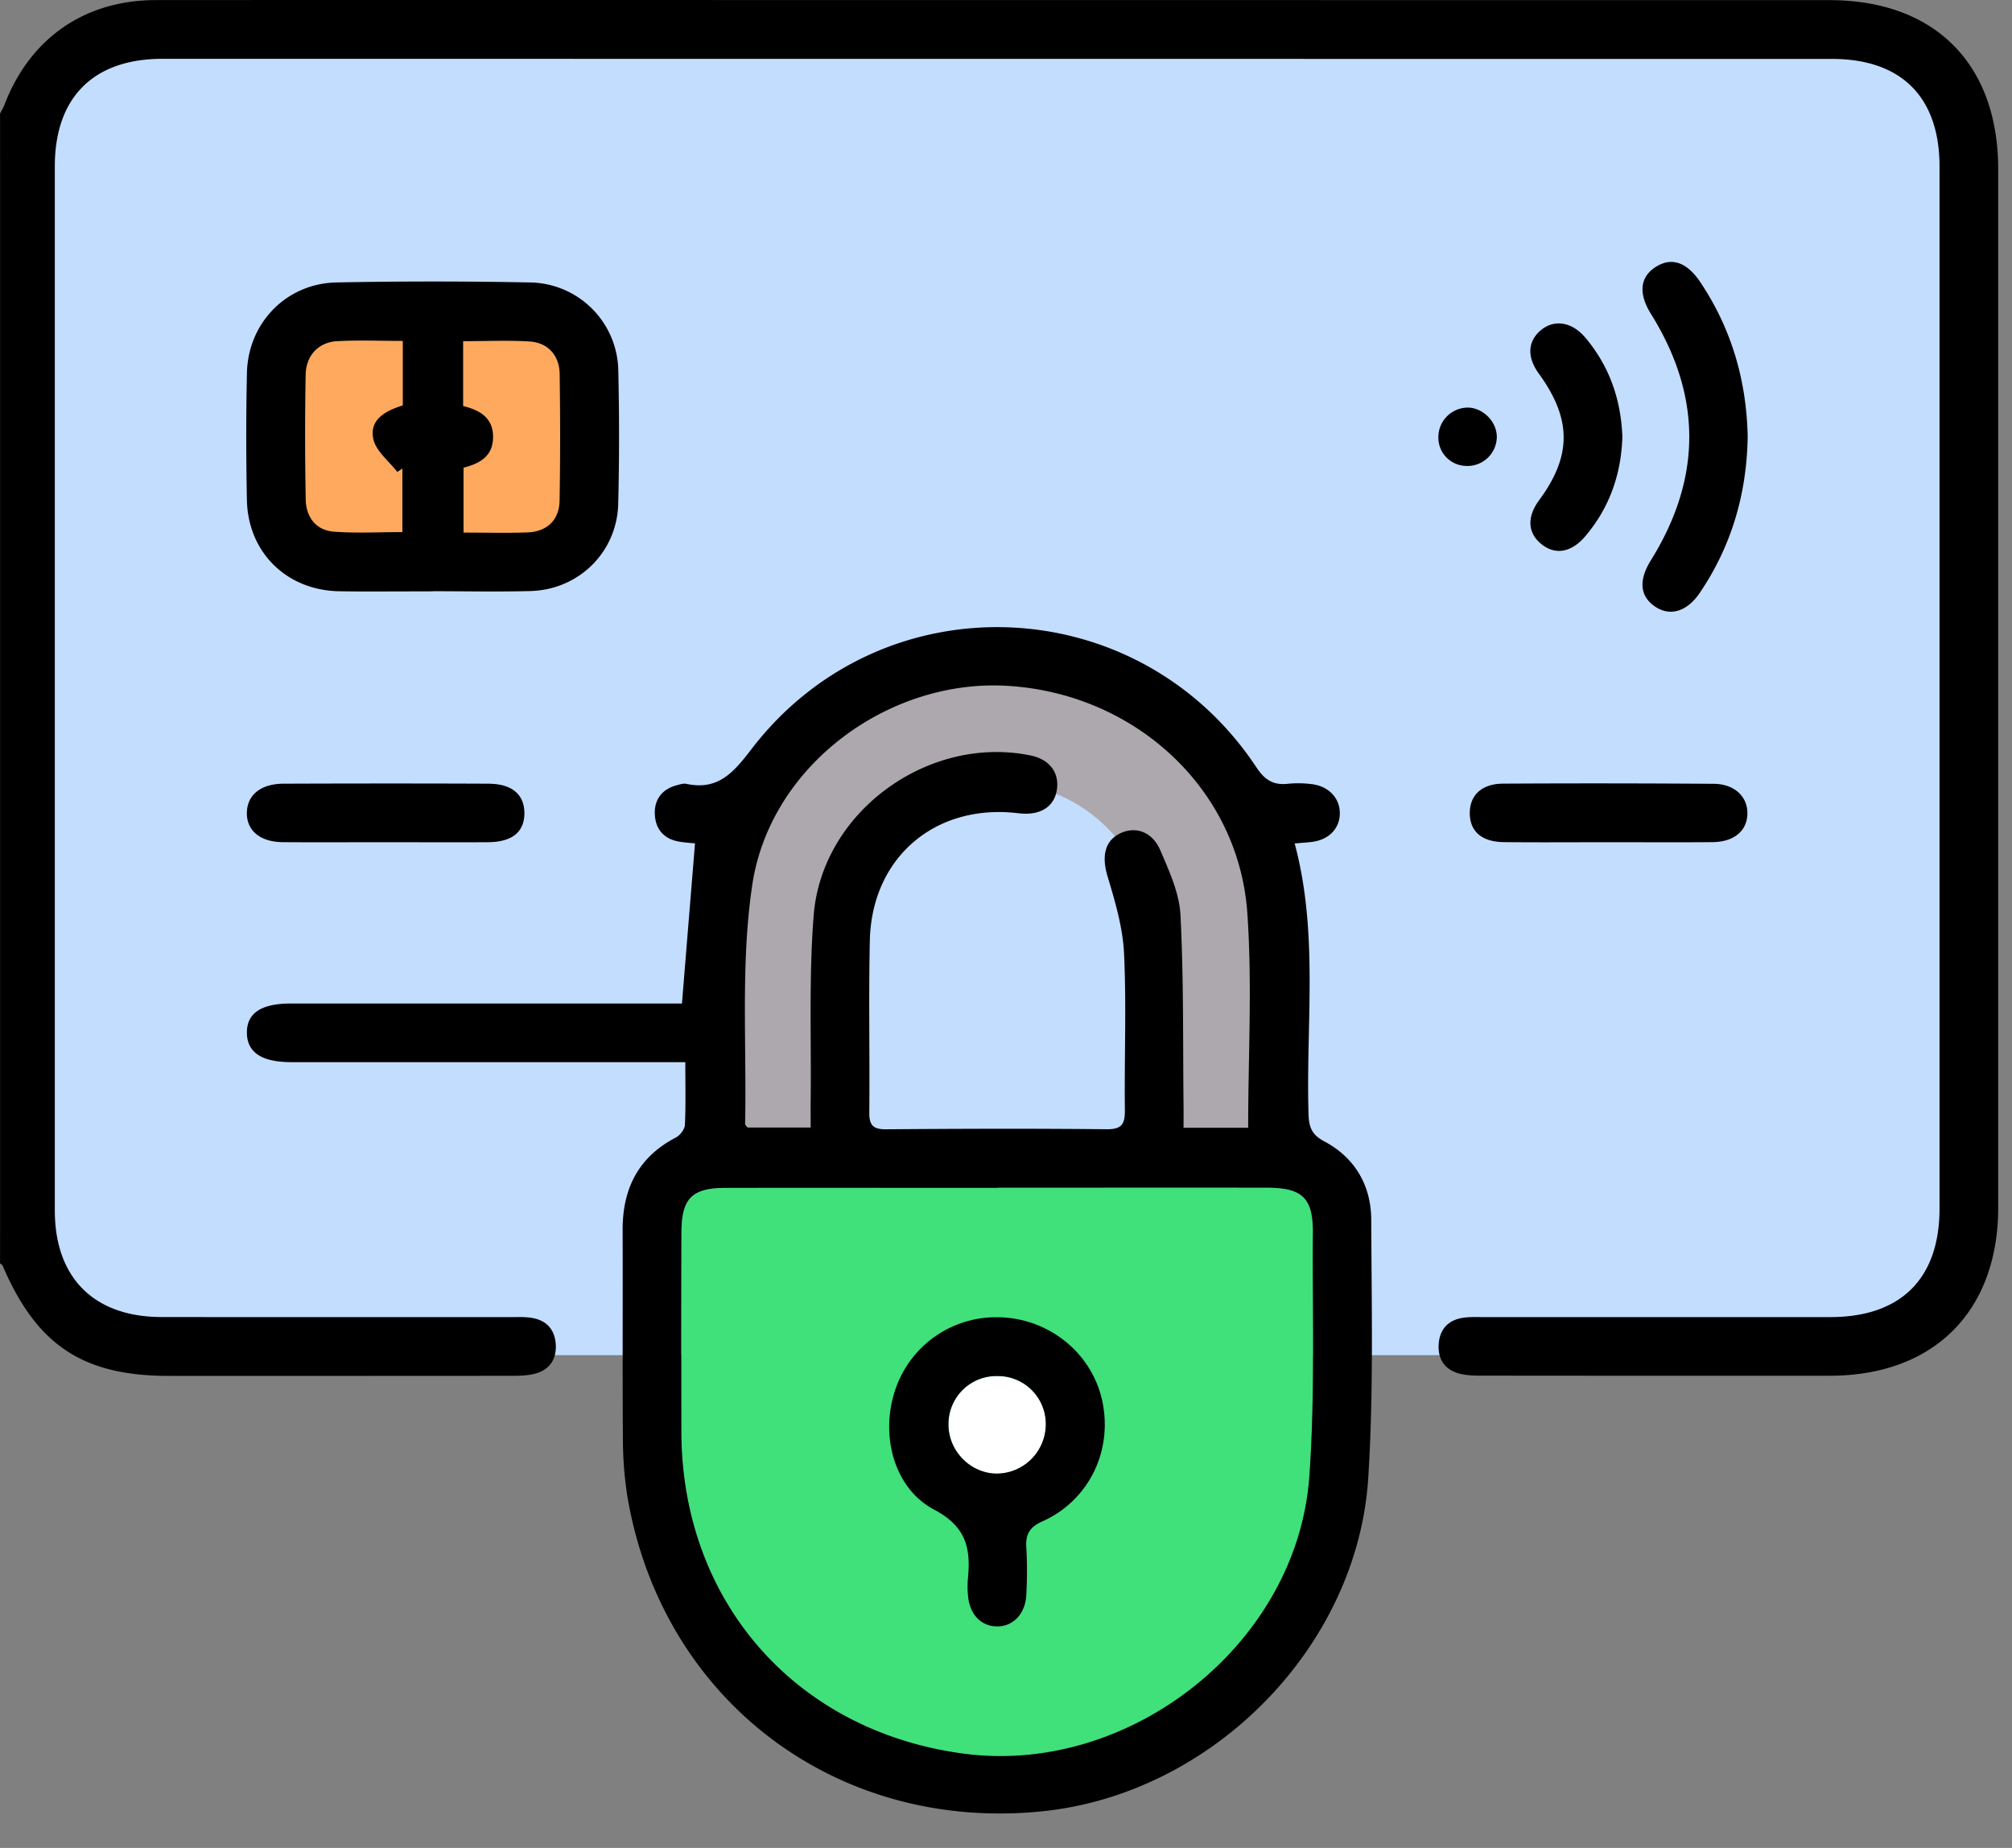 <svg xmlns="http://www.w3.org/2000/svg" width="49" height="45" viewBox="0 0 49 45">
    <rect x="0" y="0" width="49" height="45" fill="#808080" stroke="none"/>
    <g fill="none" fill-rule="evenodd">
        <rect width="48" height="32" y="1" fill="#C3DDFF" rx="3"/>
        <path fill="#ADA7AE" fill-rule="nonzero" d="M31.24 27.463V22.77a6.908 6.908 0 0 0-6.908-6.907 7.03 7.03 0 0 0-7.03 7.03v4.57h3.2v-4.57a3.83 3.83 0 0 1 3.83-3.83 3.708 3.708 0 0 1 3.708 3.707v4.693h3.2z"/>
        <path fill="#40E07B" d="M24.291 28.923v.004c-2.204 0-4.41-.002-6.614 0-.825.001-1.077.255-1.08 1.083a1030.76 1030.76 0 0 0-.003 4.854c.01 4.138 2.786 7.3 6.88 7.841 4.05.536 8.118-2.673 8.414-6.741.143-1.973.07-3.962.085-5.944.007-.846-.255-1.096-1.115-1.097-2.189-.002-4.378 0-6.567 0z"/>
        <path fill="#FFF" d="M25.47 34.686a1.167 1.167 0 0 0-1.177-1.177 1.167 1.167 0 0 0-1.193 1.16c-.012.664.544 1.226 1.2 1.215a1.203 1.203 0 0 0 1.17-1.198"/>
        <path fill="#FFA95F" d="M7 8h7v5H7z"/>
        <path fill="#000" d="M30.6 18.688c.205.31.414.437.767.398a2.6 2.6 0 0 1 .57.008c.417.046.694.339.693.71-.001.379-.275.654-.698.7-.123.014-.247.022-.402.035.588 2.19.271 4.402.338 6.596.01.32.084.501.385.66.748.398 1.138 1.076 1.142 1.905.008 2.094.059 4.193-.072 6.28-.259 4.126-3.79 7.692-7.913 8.125-5.028.527-9.298-2.703-10.133-7.678a9.341 9.341 0 0 1-.107-1.47c-.013-1.666 0-3.332-.007-4.998-.003-1.007.377-1.779 1.295-2.258.103-.053.217-.199.222-.307.024-.487.01-.976.01-1.529H7.096c-.723 0-1.078-.236-1.083-.713-.005-.479.346-.715 1.072-.715h9.523l.318-3.9c-.067-.007-.221-.015-.373-.04-.385-.06-.595-.309-.606-.681-.01-.352.18-.6.534-.694.077-.02.162-.05.234-.034.775.166 1.151-.278 1.588-.848 3.177-4.144 9.414-3.907 12.297.448zM24.29 28.923v.004c-2.204 0-4.41-.002-6.614 0-.825.001-1.077.255-1.08 1.083a1030.76 1030.76 0 0 0-.003 4.854c.01 4.138 2.786 7.3 6.88 7.841 4.05.536 8.118-2.673 8.414-6.741.143-1.973.07-3.962.085-5.944.007-.846-.255-1.096-1.115-1.097-2.189-.002-4.378 0-6.567 0zm-.013 3.154c1.228 0 2.299.841 2.562 2.015.273 1.216-.308 2.443-1.451 2.955-.324.145-.413.322-.393.644.023.38.019.762 0 1.142-.022.473-.33.785-.731.772-.387-.011-.658-.309-.69-.763a2.23 2.23 0 0 1-.003-.38c.074-.735-.023-1.279-.82-1.7-.988-.52-1.31-1.818-.957-2.89a2.585 2.585 0 0 1 2.483-1.795zm.015 1.432a1.167 1.167 0 0 0-1.193 1.16c-.012.664.544 1.226 1.2 1.215a1.203 1.203 0 0 0 1.17-1.198 1.167 1.167 0 0 0-1.177-1.177zM20.46.001l24.09.002c2.567 0 4.114 1.55 4.114 4.12v25.281c0 2.527-1.567 4.096-4.096 4.097-2.825.002-5.65.001-8.475-.002-.188 0-.385-.003-.564-.053-.35-.098-.517-.357-.491-.718.026-.363.234-.583.592-.638.171-.026.348-.016.523-.016l8.427-.001c1.714-.001 2.655-.938 2.655-2.642V4.055c0-1.691-.929-2.62-2.62-2.62L3.958 1.432c-1.683 0-2.623.94-2.623 2.62v25.423c0 1.642.954 2.596 2.603 2.597 2.825.003 5.65 0 8.475.002.174 0 .351-.01.522.016.358.053.57.268.599.632.027.36-.135.624-.485.724-.193.055-.406.057-.61.057-2.778.003-5.555.002-8.332.002-2.087 0-3.213-.748-4.04-2.678-.01-.026-.043-.043-.066-.063V2.765c.035-.069.077-.135.104-.206C.727.933 2.056.004 3.797.002 9.35-.002 14.905.001 20.46.001zm-2.138 21.54c-.288 1.909-.135 3.885-.176 5.831 0 .024.035.05.061.085h1.536c0-.237-.002-.441 0-.645.018-1.506-.045-3.019.073-4.517.198-2.536 2.805-4.41 5.288-3.897.442.092.686.398.639.803-.047.404-.35.632-.813.613-.064-.003-.127-.01-.19-.017-1.988-.212-3.511 1.1-3.556 3.106-.031 1.395 0 2.792-.013 4.188-.003.309.093.411.406.409 1.793-.014 3.585-.02 5.378-.001.378.003.444-.14.44-.474-.014-1.27.04-2.54-.02-3.807-.03-.632-.218-1.266-.402-1.879-.137-.458-.083-.838.277-1.03.382-.203.809-.07 1.01.401.216.504.462 1.04.489 1.572.08 1.55.058 3.107.075 4.66.002.168 0 .336 0 .52h1.574c0-1.769.102-3.515-.022-5.245-.218-3.026-2.753-5.342-5.865-5.517-2.88-.162-5.75 1.942-6.189 4.84zm-6.419-2.456c.57.002.871.268.868.724-.004.454-.3.695-.883.7-.84.005-1.681 0-2.522 0-.825 0-1.65.005-2.475-.001-.554-.004-.884-.28-.879-.714.006-.433.336-.708.894-.71 1.665-.006 3.331-.007 4.997 0zm29.831.002c.507.003.83.312.822.728-.008.418-.325.687-.848.692-.838.008-1.677.002-2.516.002-.854 0-1.708.007-2.563-.002-.54-.005-.83-.258-.834-.697-.005-.441.287-.725.813-.727 1.709-.01 3.418-.008 5.126.004zM41.41 6.872c.762 1.139 1.126 2.4 1.153 3.764-.022 1.382-.391 2.658-1.17 3.806-.31.454-.723.575-1.086.329-.371-.252-.405-.64-.101-1.128 1.243-1.999 1.248-4 .001-5.999-.314-.504-.268-.912.135-1.155.379-.23.744-.1 1.068.383zm-28.51.006a2.182 2.182 0 0 1 2.158 2.159 68.169 68.169 0 0 1-.002 3.233c-.03 1.176-.96 2.091-2.138 2.123-.792.021-1.585.004-2.377.004v.003l-1.522.004c-.254 0-.508-.002-.761-.006-1.28-.023-2.22-.949-2.245-2.225-.02-1.03-.022-2.062.001-3.092.028-1.219.96-2.178 2.178-2.203a122.2 122.2 0 0 1 4.708 0zm25.706 1.34c.585.693.87 1.5.905 2.414-.026.905-.308 1.729-.908 2.432-.343.4-.74.459-1.078.174-.322-.271-.338-.655-.041-1.057.798-1.082.796-1.975-.006-3.081-.293-.403-.276-.786.047-1.058.323-.273.758-.206 1.081.177zm-27.327.09v1.579c.391.098.738.276.729.77-.009.469-.341.634-.719.732v1.58c.544 0 1.05.014 1.554-.004.478-.017.777-.3.785-.775.018-1.028.017-2.057.002-3.085-.007-.45-.285-.76-.728-.789-.53-.033-1.065-.008-1.623-.008zm-3.071 0c-.454.027-.756.35-.764.819a80.555 80.555 0 0 0 .002 3.042c.009.422.247.745.687.778.546.041 1.097.01 1.667.01V11.41l-.125.082c-.203-.264-.518-.504-.582-.798-.107-.488.315-.696.717-.822V8.302c-.564 0-1.085-.023-1.602.007zm27.567 1.618c.37.023.688.365.678.73a.716.716 0 0 1-.757.69.69.69 0 0 1-.666-.72.72.72 0 0 1 .745-.7z"/>
    </g>
</svg>
